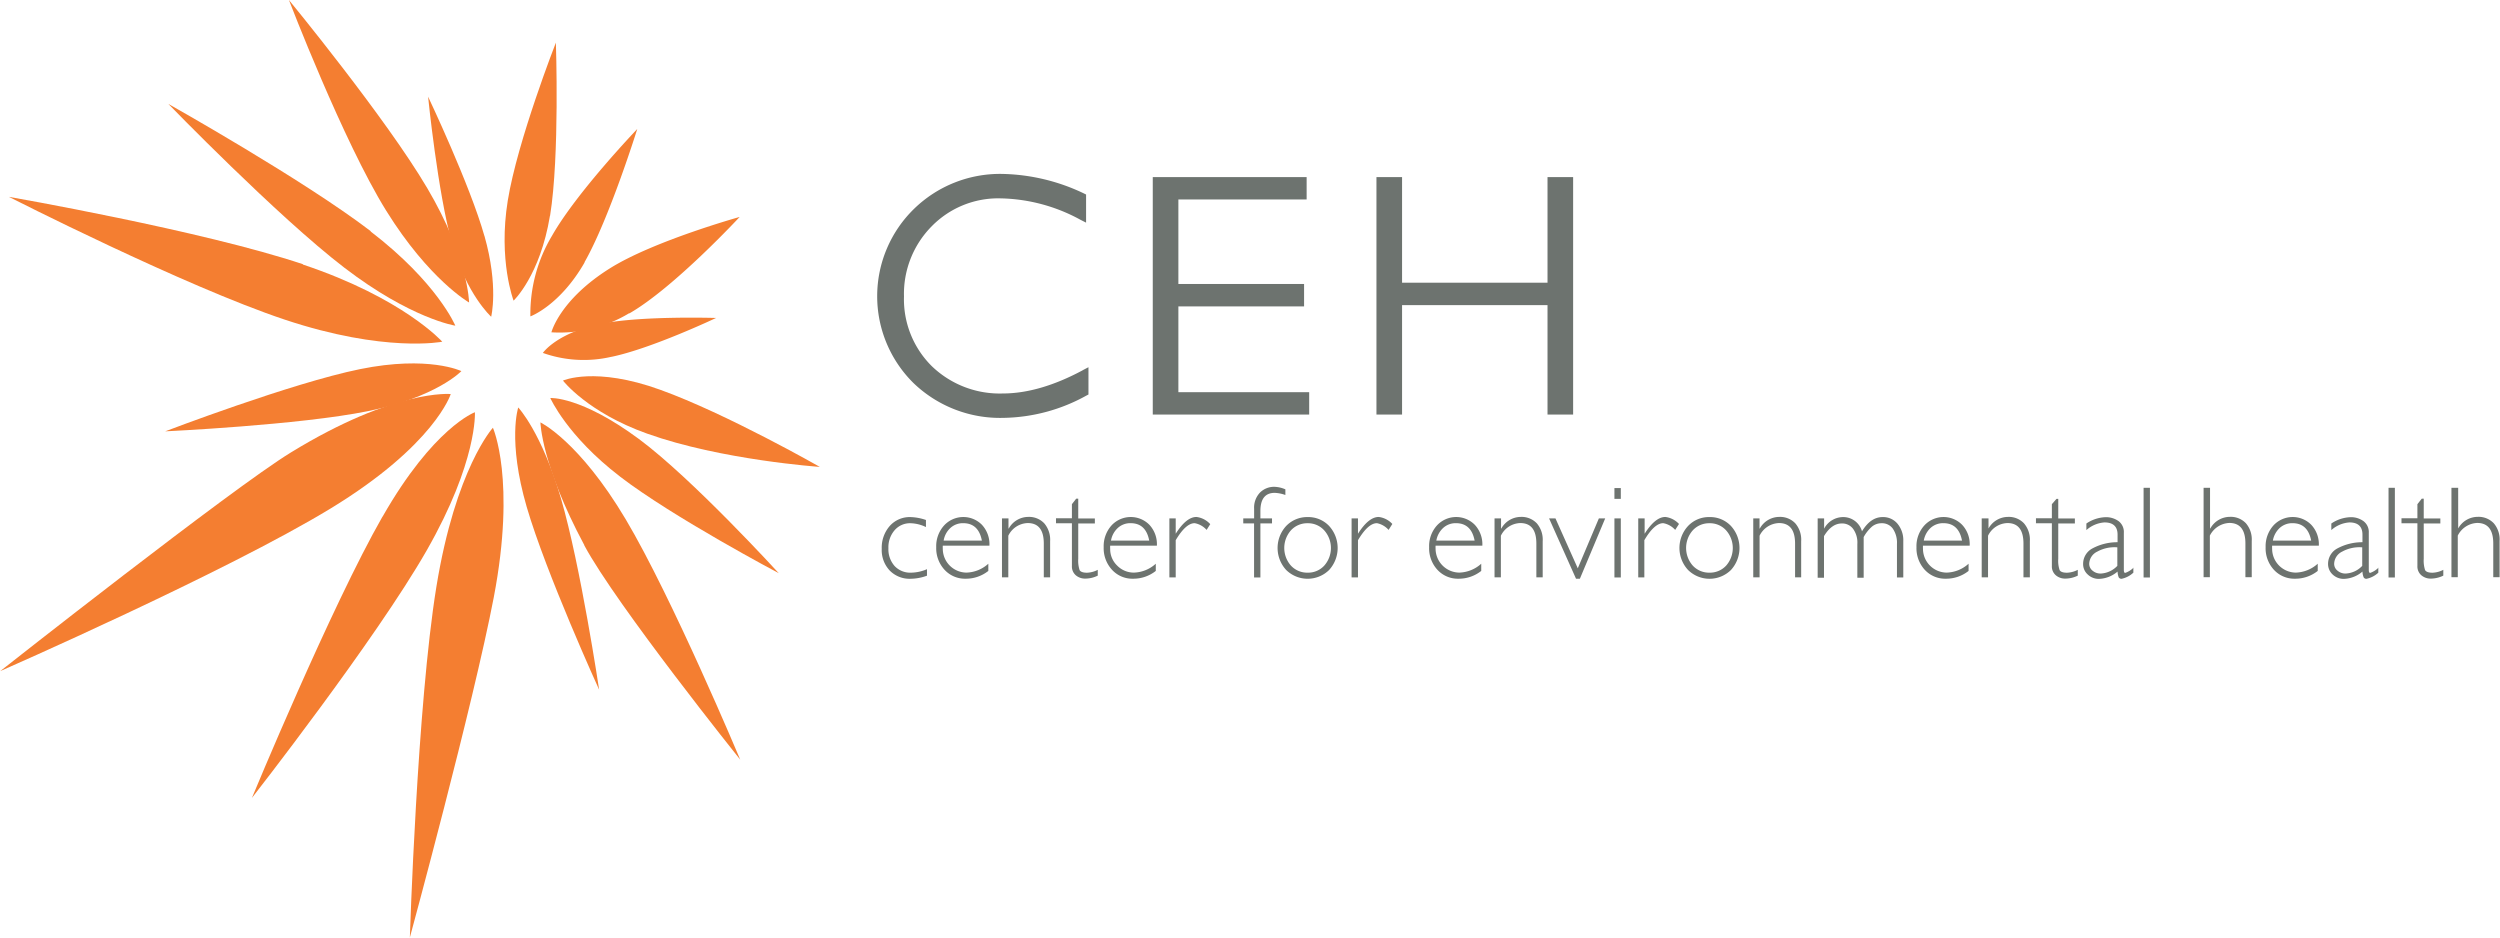 <svg id="CEH" xmlns="http://www.w3.org/2000/svg" viewBox="0 0 430.4 161.4"><title>CEH_logo_RGB_WF</title><path d="M170.51,345.49c-7.11-12.07-23.81-32.38-23.81-32.38s9.35,24.36,16.74,36.26,14.28,15.82,14.28,15.82-.1-7.65-7.21-19.7" transform="translate(-96.96 -313.11)" fill="#f47e31"/><path d="M180.36,353.75c-2.46-8.75-9.7-24-9.7-24s1.66,16.53,4.13,25.29,6.73,12.6,6.73,12.6,1.32-5.18-1.16-13.93" transform="translate(-96.96 -313.11)" fill="#f47e31"/><path d="M191.66,350.25c1.67-10.28,1-29.8,1-29.8s-6.61,16.89-8.28,27.18,1,17.24,1,17.24,4.57-4.32,6.26-14.62" transform="translate(-96.96 -313.11)" fill="#f47e31"/><path d="M197.58,358.27c4.27-7.48,9.09-22.95,9.09-22.95S196.24,346.21,192,353.69a26.19,26.19,0,0,0-3.73,13.89s5.07-1.84,9.35-9.31" transform="translate(-96.96 -313.11)" fill="#f47e31"/><path d="M208.39,387.77c12.74,4.55,29.71,5.72,29.71,5.72s-16-9.13-27.45-13.27c-11.25-4.08-16.77-1.59-16.77-1.59s4.22,5.48,14.51,9.14" transform="translate(-96.96 -313.11)" fill="#f47e31"/><path d="M203.69,395.15c9.11,7,27.34,16.64,27.34,16.64s-14.84-16.26-24.07-23.1c-10-7.4-15.26-7.06-15.26-7.06s2.87,6.53,12,13.52" transform="translate(-96.96 -313.11)" fill="#f47e31"/><path d="M205.3,367.07c7.7-4.42,19-16.61,19-16.61s-14.83,4.13-22.36,8.86c-8.65,5.43-10.05,11-10.05,11a23.15,23.15,0,0,0,13.39-3.29" transform="translate(-96.96 -313.11)" fill="#f47e31"/><path d="M202.24,374.54c6.95-1.45,18-6.69,18-6.69s-12.4-.39-19.36.92c-8,1.5-10.46,5.1-10.46,5.1a21,21,0,0,0,11.78.67" transform="translate(-96.96 -313.11)" fill="#f47e31"/><path d="M160.77,352.9C149.26,344.09,125.94,331,125.94,331s18.77,19.36,30.28,28.18,19.13,10,19.13,10-3.07-7.39-14.58-16.22" transform="translate(-96.96 -313.11)" fill="#f47e31"/><path d="M149.12,358.6C131.85,352.82,98.49,347,98.49,347s30.18,15.36,47.47,21.13,27.14,3.81,27.14,3.81-6.69-7.5-24-13.29" transform="translate(-96.96 -313.11)" fill="#f47e31"/><path d="M162.81,402.05c-8.81,15.41-22.48,48.43-22.48,48.43s21.27-27.19,30.08-42.59,8.31-23.81,8.31-23.81-7.11,2.58-15.91,18" transform="translate(-96.96 -313.11)" fill="#f47e31"/><path d="M172.09,414.12c-3.31,20.33-4.57,60.39-4.57,60.39s10.93-40.17,14.45-58.57c3.87-20.23-.15-29.19-.15-29.19s-6.41,7-9.73,27.37" transform="translate(-96.96 -313.11)" fill="#f47e31"/><path d="M147.05,391C136.88,397.21,97,428.65,97,428.65s38.92-17.06,56.88-28,20.68-19.7,20.68-19.7S165,380,147.05,391" transform="translate(-96.96 -313.11)" fill="#f47e31"/><path d="M158.94,376.66c-11.81,2.4-33.54,10.71-33.54,10.71s23.1-1.08,34.92-3.48S176.39,377,176.39,377s-5.63-2.74-17.45-.34" transform="translate(-96.96 -313.11)" fill="#f47e31"/><path d="M197.55,407c5.53,10.3,26.85,36.9,26.85,36.9S212.7,416,204.68,402.51,190,385.83,190,385.83s.15,7.31,7.55,21.12" transform="translate(-96.96 -313.11)" fill="#f47e31"/><path d="M187.64,400.39c3.35,11.46,12.47,31.47,12.47,31.47s-3.21-21.42-6.56-32.89-7.37-15.71-7.37-15.71-1.88,5.66,1.46,17.13" transform="translate(-96.96 -313.11)" fill="#f47e31"/><path d="M283.37,376.85c-4.95,2.66-9.57,4-13.75,4a16.84,16.84,0,0,1-12.25-4.71,16.21,16.21,0,0,1-4.78-12,16.53,16.53,0,0,1,4.76-12.06,16,16,0,0,1,11.82-4.82,29.73,29.73,0,0,1,13.77,3.67l1,.51V346.6l-.38-.19a34,34,0,0,0-14.15-3.36,21.21,21.21,0,0,0-15.07,6,21,21,0,0,0-.12,30,21.49,21.49,0,0,0,15.5,6A30.31,30.31,0,0,0,284,381.21l.35-.18v-4.7l-1,.52" transform="translate(-96.96 -313.11)" fill="#6d736f"/><polygon points="202.87 67.52 202.87 52.75 224.51 52.75 224.51 48.89 202.87 48.89 202.87 34.34 224.95 34.34 224.95 30.49 224.29 30.49 198.46 30.49 198.46 71.37 225.39 71.37 225.39 67.52 202.87 67.52" fill="#6d736f"/><polygon points="270.16 30.49 266.42 30.49 266.42 48.67 241.38 48.67 241.38 30.49 236.97 30.49 236.97 71.37 241.38 71.37 241.38 52.53 266.42 52.53 266.42 71.37 270.83 71.37 270.83 30.49 270.16 30.49" fill="#6d736f"/><path d="M256.37,402.63v1.22a6.47,6.47,0,0,0-2.63-.66,3.49,3.49,0,0,0-2.76,1.2,4.45,4.45,0,0,0-1.07,3.09,4.34,4.34,0,0,0,1.07,3.08,3.68,3.68,0,0,0,2.84,1.14,7.11,7.11,0,0,0,2.73-.6v1.12a8.41,8.41,0,0,1-2.82.53,4.78,4.78,0,0,1-3.6-1.42,5.13,5.13,0,0,1-1.37-3.73,5.67,5.67,0,0,1,1.38-3.94,4.6,4.6,0,0,1,3.54-1.53,8.84,8.84,0,0,1,2.69.5" transform="translate(-96.96 -313.11)" fill="#6d736f"/><path d="M259.45,406.18H266q-.58-3-3.22-3a3.18,3.18,0,0,0-2.16.79,3.77,3.77,0,0,0-1.2,2.2m7.85.88h-8a4.75,4.75,0,0,0,0,.54,4.11,4.11,0,0,0,4.07,4.1,5.84,5.84,0,0,0,3.77-1.53v1.24a6.19,6.19,0,0,1-3.9,1.34,4.77,4.77,0,0,1-3.63-1.53,5.46,5.46,0,0,1-1.44-3.9,5.31,5.31,0,0,1,1.33-3.71,4.5,4.5,0,0,1,6.53-.15,4.91,4.91,0,0,1,1.3,3.6" transform="translate(-96.96 -313.11)" fill="#6d736f"/><path d="M270.58,402.36v1.74h.05a3.86,3.86,0,0,1,3.36-2,3.6,3.6,0,0,1,2.76,1.12,4.36,4.36,0,0,1,1,3.07v6.21h-1.09v-5.81q0-3.53-2.77-3.53a3.84,3.84,0,0,0-3.34,2.18v7.16h-1.09V402.36h1.09" transform="translate(-96.96 -313.11)" fill="#6d736f"/><path d="M282.59,399v3.37h2.86v.86h-2.86v6.09a5.26,5.26,0,0,0,.23,1.93c.16.3.59.46,1.28.46a4.32,4.32,0,0,0,1.85-.5v1a4.84,4.84,0,0,1-2.1.51,2.46,2.46,0,0,1-1.68-.57,2,2,0,0,1-.67-1.6v-7.36h-2.74v-.86h2.74v-2.42l.74-.95h.35" transform="translate(-96.96 -313.11)" fill="#6d736f"/><path d="M288.23,406.18h6.58q-.57-3-3.21-3a3.16,3.16,0,0,0-2.16.79,3.84,3.84,0,0,0-1.21,2.2m7.86.88h-8a3.19,3.19,0,0,0,0,.54,3.91,3.91,0,0,0,1.21,2.9,4,4,0,0,0,2.87,1.2,5.84,5.84,0,0,0,3.77-1.53v1.24a6.19,6.19,0,0,1-3.9,1.34,4.74,4.74,0,0,1-3.63-1.53,5.46,5.46,0,0,1-1.44-3.9,5.35,5.35,0,0,1,1.32-3.71,4.51,4.51,0,0,1,6.54-.15,4.91,4.91,0,0,1,1.3,3.6" transform="translate(-96.96 -313.11)" fill="#6d736f"/><path d="M305.32,403.34l-.63,1a3.61,3.61,0,0,0-2.05-1.16q-1.53,0-3.27,2.93v6.41h-1.09V402.36h1.09V405h0q1.83-2.89,3.57-2.89a3.82,3.82,0,0,1,2.34,1.2" transform="translate(-96.96 -313.11)" fill="#6d736f"/><path d="M318.25,397.33v1a6.15,6.15,0,0,0-1.83-.37c-1.65,0-2.47,1.05-2.47,3.14v1.26h2v.86h-2v9.31h-1.09v-9.31H311v-.86h1.87v-1.67a3.75,3.75,0,0,1,1-2.77,3.43,3.43,0,0,1,2.51-1,5.14,5.14,0,0,1,1.86.43" transform="translate(-96.96 -313.11)" fill="#6d736f"/><path d="M322.08,411.7a3.76,3.76,0,0,0,2.86-1.21,4.57,4.57,0,0,0,0-6.07,3.75,3.75,0,0,0-2.85-1.23,3.81,3.81,0,0,0-2.88,1.22,4.59,4.59,0,0,0,0,6.08,3.81,3.81,0,0,0,2.88,1.21m0-9.57a4.93,4.93,0,0,1,3.69,1.53,5.62,5.62,0,0,1,0,7.58,5.28,5.28,0,0,1-7.39,0,5.59,5.59,0,0,1,0-7.58,5,5,0,0,1,3.7-1.53" transform="translate(-96.96 -313.11)" fill="#6d736f"/><path d="M336.65,403.34l-.63,1a3.61,3.61,0,0,0-2-1.16q-1.53,0-3.27,2.93v6.41h-1.1V402.36h1.1V405h0q1.83-2.89,3.57-2.89a3.82,3.82,0,0,1,2.34,1.2" transform="translate(-96.96 -313.11)" fill="#6d736f"/><path d="M344.24,406.18h6.59c-.38-2-1.46-3-3.22-3a3.18,3.18,0,0,0-2.16.79,3.84,3.84,0,0,0-1.21,2.2m7.87.88h-8a4.73,4.73,0,0,0,0,.54,4.13,4.13,0,0,0,4.08,4.1,5.89,5.89,0,0,0,3.78-1.53v1.24a6.22,6.22,0,0,1-3.91,1.34,4.77,4.77,0,0,1-3.63-1.53,5.46,5.46,0,0,1-1.43-3.9,5.3,5.3,0,0,1,1.32-3.71,4.5,4.5,0,0,1,6.53-.15,4.92,4.92,0,0,1,1.31,3.6" transform="translate(-96.96 -313.11)" fill="#6d736f"/><path d="M355.38,402.36v1.74h.05a3.86,3.86,0,0,1,3.35-2,3.61,3.61,0,0,1,2.77,1.12,4.32,4.32,0,0,1,1,3.07v6.21h-1.09v-5.81q0-3.53-2.77-3.53a3.84,3.84,0,0,0-3.34,2.18v7.16h-1.09V402.36h1.09" transform="translate(-96.96 -313.11)" fill="#6d736f"/><polygon points="276.35 89.25 271.99 99.64 271.33 99.64 266.69 89.25 267.79 89.25 271.63 97.84 275.26 89.25 276.35 89.25" fill="#6d736f"/><path d="M376,412.53h-1.1V402.36H376ZM376,399h-1.1v-1.86H376Z" transform="translate(-96.96 -313.11)" fill="#6d736f"/><path d="M386,403.34l-.64,1a3.58,3.58,0,0,0-2.05-1.16q-1.53,0-3.26,2.93v6.41H379V402.36h1.1V405h0q1.83-2.89,3.57-2.89a3.84,3.84,0,0,1,2.34,1.2" transform="translate(-96.96 -313.11)" fill="#6d736f"/><path d="M391.26,411.7a3.8,3.8,0,0,0,2.87-1.21,4.59,4.59,0,0,0,0-6.07,3.76,3.76,0,0,0-2.86-1.23,3.83,3.83,0,0,0-2.88,1.22,4.59,4.59,0,0,0,0,6.08,3.82,3.82,0,0,0,2.88,1.21m0-9.57a4.92,4.92,0,0,1,3.69,1.53,5.62,5.62,0,0,1,0,7.58,5.26,5.26,0,0,1-7.38,0,5.57,5.57,0,0,1,0-7.58,4.92,4.92,0,0,1,3.69-1.53" transform="translate(-96.96 -313.11)" fill="#6d736f"/><path d="M399.88,402.36v1.74h.05a3.85,3.85,0,0,1,3.36-2,3.6,3.6,0,0,1,2.76,1.12,4.32,4.32,0,0,1,1,3.07v6.21H406v-5.81c0-2.35-.93-3.53-2.77-3.53a3.86,3.86,0,0,0-3.34,2.18v7.16h-1.09V402.36h1.09" transform="translate(-96.96 -313.11)" fill="#6d736f"/><path d="M411,402.36v1.77H411a3.71,3.71,0,0,1,3.24-2,3.35,3.35,0,0,1,3.28,2.45c1-1.63,2.15-2.45,3.55-2.45a3.21,3.21,0,0,1,2.56,1.14,4.44,4.44,0,0,1,1,3v6.26h-1.09v-5.78a4.28,4.28,0,0,0-.7-2.61,2.28,2.28,0,0,0-1.95-.95,2.57,2.57,0,0,0-1.64.57,6.7,6.7,0,0,0-1.44,1.81v7h-1.09v-5.81a4,4,0,0,0-.73-2.6,2.33,2.33,0,0,0-1.94-.93c-1.18,0-2.2.73-3.07,2.18v7.16h-1.09V402.36H411" transform="translate(-96.96 -313.11)" fill="#6d736f"/><path d="M428.16,406.18h6.58q-.57-3-3.21-3a3.19,3.19,0,0,0-2.17.79,3.88,3.88,0,0,0-1.2,2.2m7.86.88h-8a4.75,4.75,0,0,0,0,.54,4.11,4.11,0,0,0,4.08,4.1,5.86,5.86,0,0,0,3.77-1.53v1.24a6.2,6.2,0,0,1-3.91,1.34,4.77,4.77,0,0,1-3.63-1.53,5.5,5.5,0,0,1-1.43-3.9,5.31,5.31,0,0,1,1.33-3.71,4.49,4.49,0,0,1,6.52-.15,4.87,4.87,0,0,1,1.31,3.6" transform="translate(-96.96 -313.11)" fill="#6d736f"/><path d="M439.3,402.36v1.74h0a3.86,3.86,0,0,1,3.36-2,3.59,3.59,0,0,1,2.76,1.12,4.32,4.32,0,0,1,1,3.07v6.21h-1.1v-5.81q0-3.53-2.76-3.53a3.84,3.84,0,0,0-3.34,2.18v7.16h-1.09V402.36h1.09" transform="translate(-96.96 -313.11)" fill="#6d736f"/><path d="M451.31,399v3.37h2.86v.86h-2.86v6.09a5,5,0,0,0,.23,1.93c.16.3.58.46,1.28.46a4.4,4.4,0,0,0,1.85-.5v1a4.87,4.87,0,0,1-2.1.51,2.45,2.45,0,0,1-1.68-.57,2,2,0,0,1-.68-1.6v-7.36h-2.74v-.86h2.74v-2.42L451,399h.35" transform="translate(-96.96 -313.11)" fill="#6d736f"/><path d="M461.48,410.53v-3.19a6.15,6.15,0,0,0-3.46.74,2.4,2.4,0,0,0-1.38,2.08,1.49,1.49,0,0,0,.58,1.2,2.09,2.09,0,0,0,1.43.49,4.23,4.23,0,0,0,2.83-1.32m2.76.26v.91a4.26,4.26,0,0,1-2,1.05.54.54,0,0,1-.52-.24,3,3,0,0,1-.2-1,5.19,5.19,0,0,1-3.19,1.26,2.73,2.73,0,0,1-1.94-.75,2.39,2.39,0,0,1-.8-1.83,3,3,0,0,1,1.54-2.63,9,9,0,0,1,4.39-1.1v-1.31c0-1.39-.76-2.1-2.26-2.1a5.23,5.23,0,0,0-3.11,1.32v-1.13a6.23,6.23,0,0,1,3.28-1.09,3.7,3.7,0,0,1,2.28.69,2.34,2.34,0,0,1,.89,2v6.38c0,.35.08.52.24.52a3.81,3.81,0,0,0,1.44-.91" transform="translate(-96.96 -313.11)" fill="#6d736f"/><rect x="369.04" y="83.98" width="1.09" height="15.44" fill="#6d736f"/><path d="M477.44,397.09v7h.05a3.87,3.87,0,0,1,3.37-2,3.59,3.59,0,0,1,2.76,1.11,4.28,4.28,0,0,1,1,3.05v6.23h-1.09v-5.81c0-2.35-.93-3.53-2.77-3.53a3.94,3.94,0,0,0-3.35,2.18v7.16h-1.08V397.09h1.08" transform="translate(-96.96 -313.11)" fill="#6d736f"/><path d="M488.26,406.18h6.59c-.38-2-1.46-3-3.22-3a3.2,3.2,0,0,0-2.16.79,3.89,3.89,0,0,0-1.21,2.2m7.87.88h-8a4.75,4.75,0,0,0,0,.54,4.11,4.11,0,0,0,4.07,4.1,5.89,5.89,0,0,0,3.78-1.53v1.24a6.22,6.22,0,0,1-3.91,1.34,4.77,4.77,0,0,1-3.63-1.53,5.46,5.46,0,0,1-1.43-3.9,5.35,5.35,0,0,1,1.32-3.71,4.5,4.5,0,0,1,6.53-.15,4.92,4.92,0,0,1,1.31,3.6" transform="translate(-96.96 -313.11)" fill="#6d736f"/><path d="M503.64,410.53v-3.19a6.19,6.19,0,0,0-3.46.74,2.41,2.41,0,0,0-1.37,2.08,1.49,1.49,0,0,0,.58,1.2,2.07,2.07,0,0,0,1.43.49,4.19,4.19,0,0,0,2.82-1.32m2.77.26v.91a4.22,4.22,0,0,1-2,1.05.52.52,0,0,1-.52-.24,2.93,2.93,0,0,1-.21-1,5.16,5.16,0,0,1-3.18,1.26,2.75,2.75,0,0,1-1.95-.75,2.45,2.45,0,0,1-.79-1.83,3,3,0,0,1,1.54-2.63,9,9,0,0,1,4.38-1.1v-1.31c0-1.39-.75-2.1-2.25-2.1a5.21,5.21,0,0,0-3.11,1.32v-1.13a6.23,6.23,0,0,1,3.28-1.09,3.65,3.65,0,0,1,2.27.69,2.35,2.35,0,0,1,.9,2v6.38c0,.35.08.52.24.52a3.81,3.81,0,0,0,1.44-.91" transform="translate(-96.96 -313.11)" fill="#6d736f"/><rect x="411.21" y="83.98" width="1.09" height="15.44" fill="#6d736f"/><path d="M514.23,399v3.37h2.86v.86h-2.86v6.09a5.26,5.26,0,0,0,.23,1.93c.16.3.59.46,1.28.46a4.4,4.4,0,0,0,1.86-.5v1a4.91,4.91,0,0,1-2.11.51,2.44,2.44,0,0,1-1.67-.57,2,2,0,0,1-.68-1.6v-7.36H510.4v-.86h2.74v-2.42l.75-.95h.34" transform="translate(-96.96 -313.11)" fill="#6d736f"/><path d="M520.16,397.09v7h0a3.86,3.86,0,0,1,3.36-2,3.6,3.6,0,0,1,2.77,1.11,4.28,4.28,0,0,1,1,3.05v6.23h-1.09v-5.81q0-3.53-2.77-3.53a3.91,3.91,0,0,0-3.34,2.18v7.16h-1.09V397.09h1.09" transform="translate(-96.96 -313.11)" fill="#6d736f"/></svg>